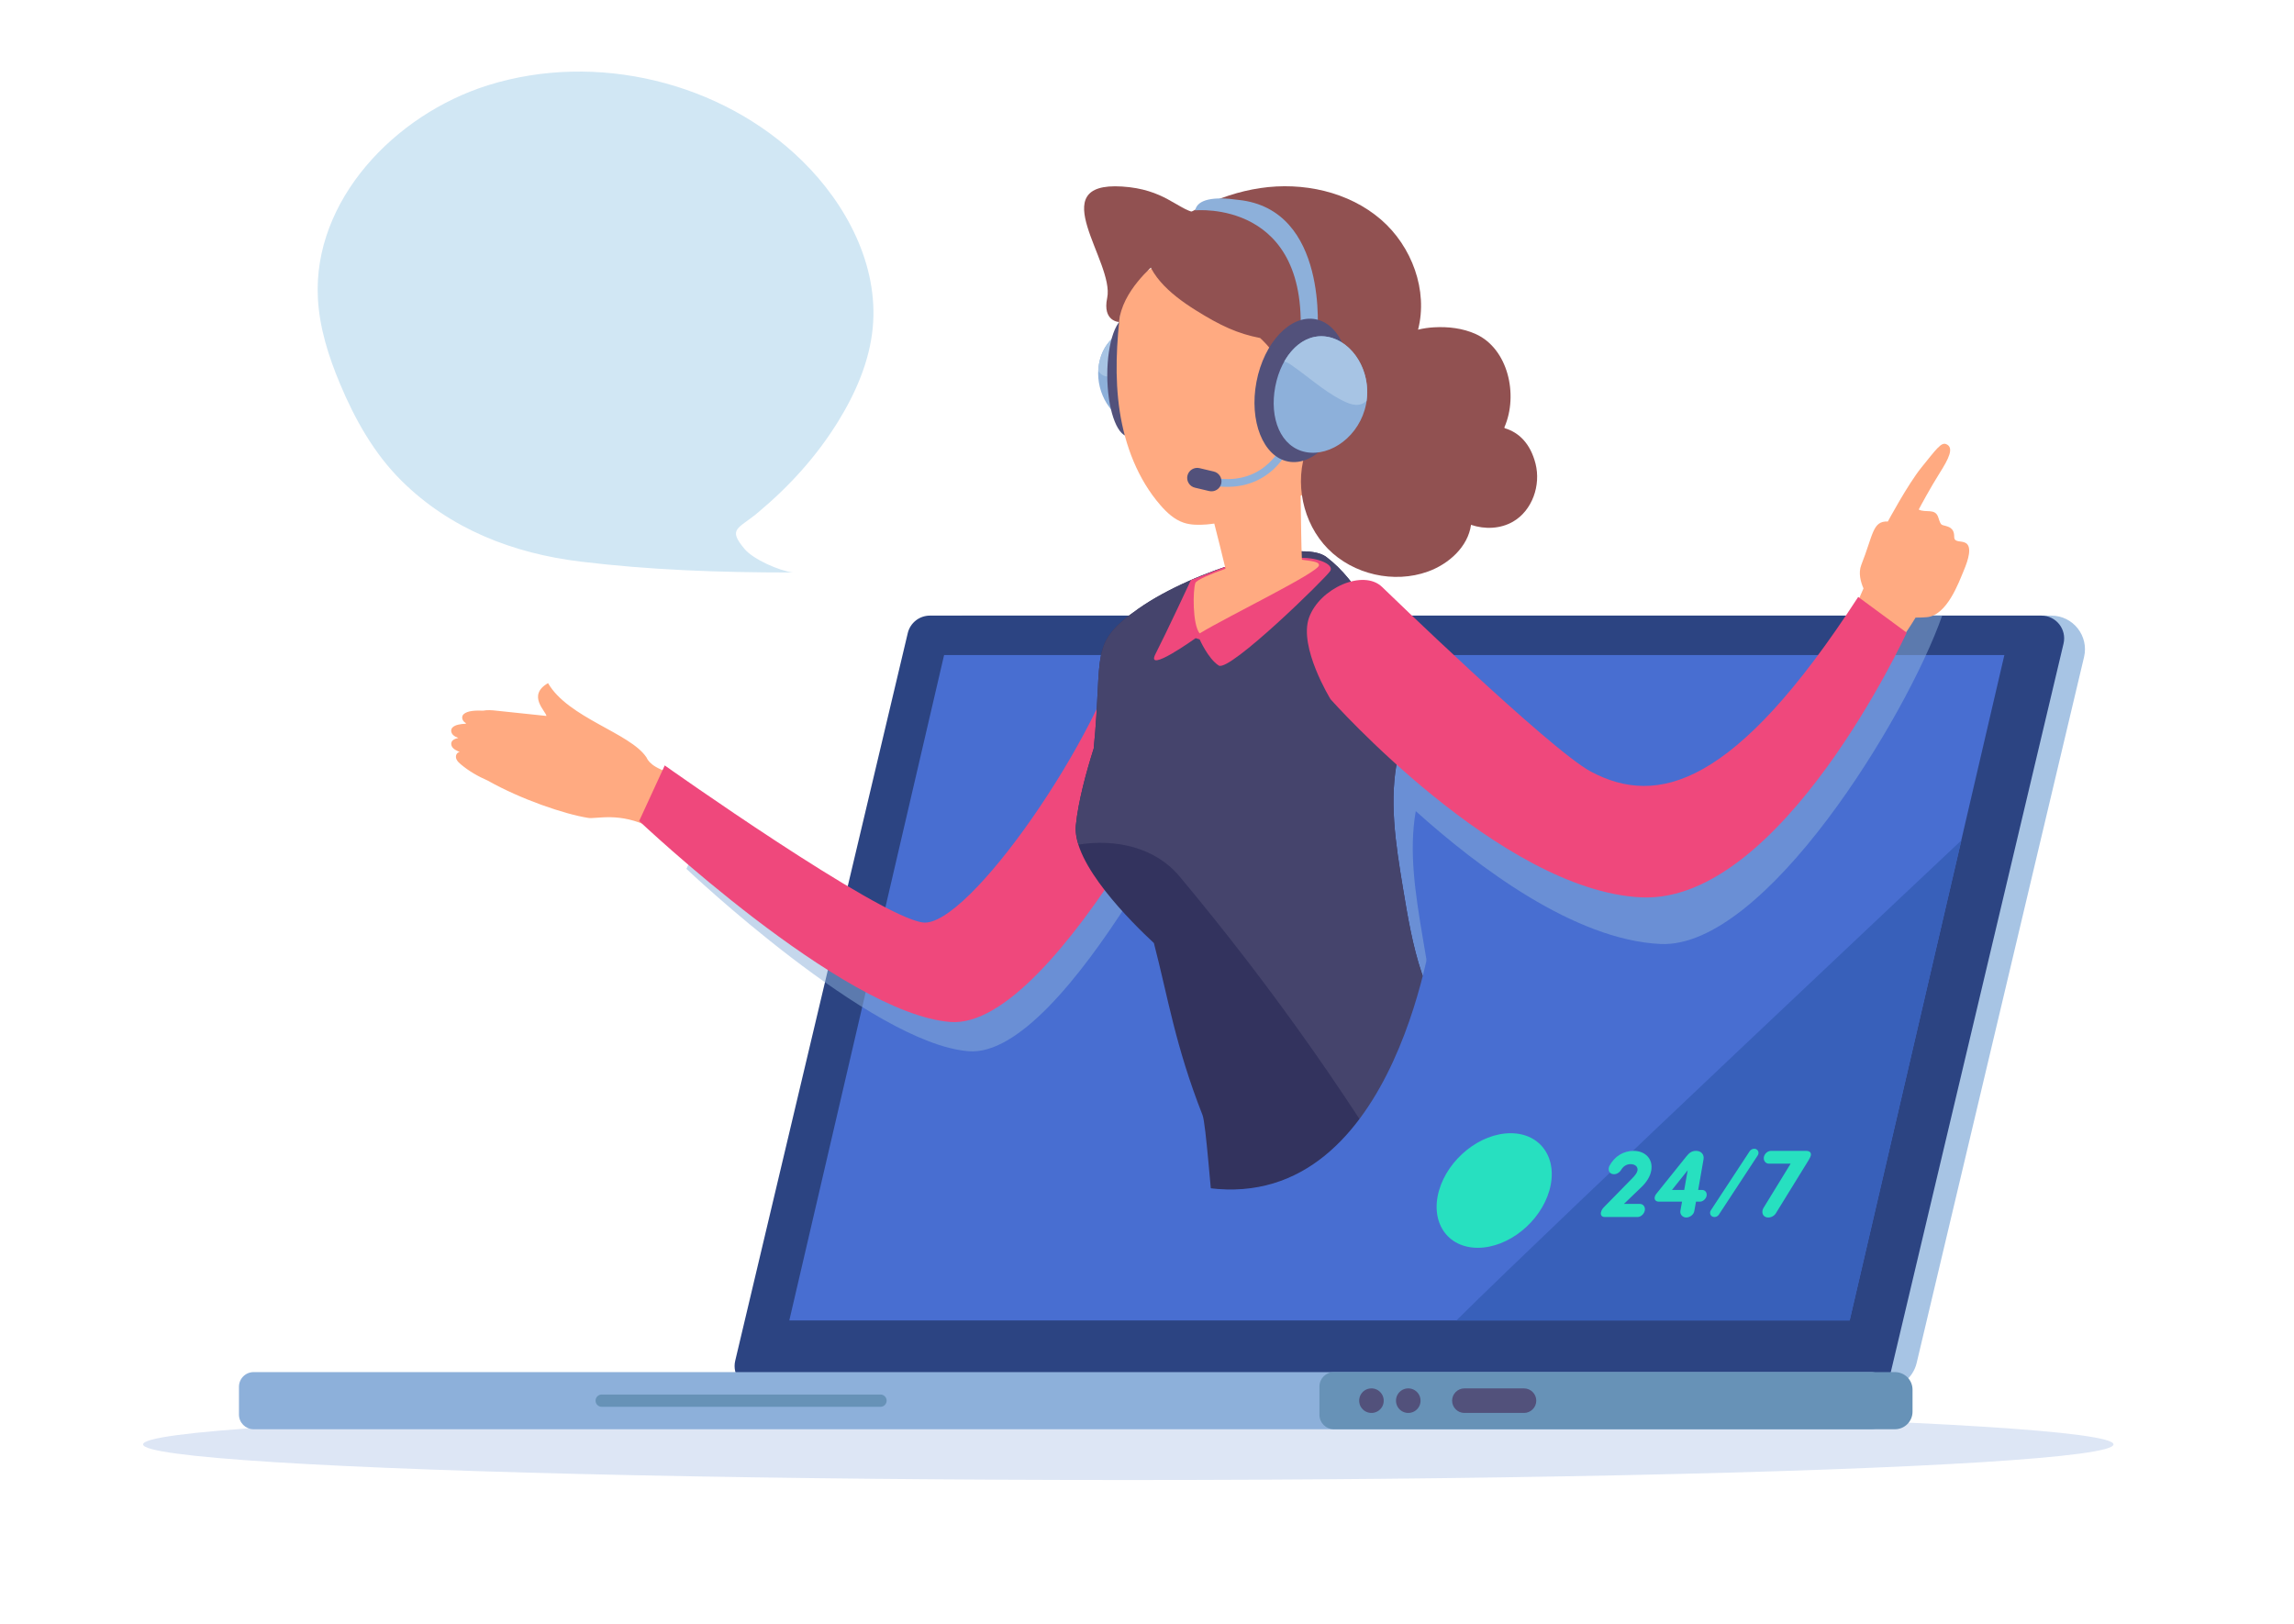 <?xml version="1.0" encoding="utf-8"?>
<!-- Generator: Adobe Illustrator 16.0.0, SVG Export Plug-In . SVG Version: 6.00 Build 0)  -->
<!DOCTYPE svg PUBLIC "-//W3C//DTD SVG 1.1//EN" "http://www.w3.org/Graphics/SVG/1.1/DTD/svg11.dtd">
<svg version="1.1" id="Layer_1" xmlns="http://www.w3.org/2000/svg" xmlns:xlink="http://www.w3.org/1999/xlink" x="0px" y="0px"
	 width="1500px" height="1062px" viewBox="0 0 1500 1062" enable-background="new 0 0 1500 1062" xml:space="preserve">
<g>
	<ellipse fill="#DDE6F5" cx="737.76" cy="944.547" rx="644.208" ry="23.294"/>
	<g>
		<path fill="#A7C4E4" d="M519.716,908.181h712.15c10.193,0,19.054-7.006,21.405-16.922l109.449-461.613
			c3.276-13.817-7.204-27.073-21.404-27.073H629.166c-10.194,0-19.053,7.005-21.404,16.922L498.311,881.106
			C495.035,894.925,505.515,908.181,519.716,908.181z"/>
		<path fill="#2C4482" d="M495.229,908.181h726.766c6.899,0,12.894-4.74,14.486-11.453l112.821-475.833
			c2.217-9.353-4.875-18.322-14.484-18.322H608.05c-6.899,0-12.896,4.74-14.486,11.452L480.742,889.858
			C478.525,899.21,485.618,908.181,495.229,908.181z"/>
		<polygon fill="#486ED1" points="516.114,863.469 1209.405,863.469 1310.614,428.371 617.322,428.371 		"/>
		<g>
			<path fill="#8DB0DA" d="M165.854,934.64h1057.478c6.351,0,11.498-5.147,11.498-11.499v-14.373
				c0-6.351-5.148-11.499-11.498-11.499H165.854c-5.304,0-9.603,4.299-9.603,9.604v18.166
				C156.251,930.341,160.55,934.64,165.854,934.64z"/>
			<path fill="#6792B7" d="M872.195,934.64h366.872c6.353,0,11.499-5.147,11.499-11.499v-14.373c0-6.351-5.146-11.499-11.499-11.499
				H872.195c-5.211,0-9.436,4.227-9.436,9.436v18.5C862.76,930.416,866.984,934.64,872.195,934.64z"/>
			<path fill="#52517B" d="M957.532,923.979h38.984c4.413,0,8.026-3.61,8.026-8.025l0,0c0-4.415-3.613-8.025-8.026-8.025h-38.984
				c-4.415,0-8.026,3.61-8.026,8.025l0,0C949.506,920.369,953.117,923.979,957.532,923.979z"/>
			<path fill="#52517B" d="M912.964,914.385c-1.071,5.652,3.793,10.519,9.448,9.446c3.159-0.599,5.706-3.146,6.305-6.306
				c1.073-5.653-3.792-10.521-9.447-9.448C916.109,908.676,913.563,911.223,912.964,914.385z"/>
			<path fill="#52517B" d="M888.886,914.383c-1.07,5.654,3.794,10.521,9.448,9.448c3.159-0.599,5.706-3.146,6.305-6.306
				c1.072-5.653-3.792-10.521-9.446-9.448C892.033,908.676,889.483,911.223,888.886,914.383z"/>
			<path fill="#6792B7" d="M393.432,919.968H575.74c2.208,0,4.013-1.807,4.013-4.014l0,0c0-2.207-1.805-4.012-4.013-4.012H393.432
				c-2.207,0-4.014,1.805-4.014,4.012l0,0C389.418,918.161,391.225,919.968,393.432,919.968z"/>
		</g>
	</g>
	<g>
		<path opacity="0.5" fill="#8DB0DA" d="M1085.737,617.313c68.358,3.235,160.997-148.523,184.266-214.864
			c-14.87-0.451-25.622,0.614-33.984,0.344c-73.01,105.802-142.188,154.049-183.138,132.301
			c-26.67-14.165-136.546-120.745-136.546-120.745c-4.976-4.831-12.646-5.614-20.468-3.546c-4.703-6.036-9.992-11.5-15.972-16.074
			c-16.224-12.409-86.19,8.16-122.648,33.646c-32.942,23.033-23.208,28.36-29.49,91.628c-4.753,14.979-10.099,34.399-11.677,50.266
			c-0.386,3.888,0.333,8.136,1.725,12.549c24.367-3.917,50.168,1.764,66.044,20.755C845.304,677.09,900.152,755.071,947.68,837.14
			c6.095-9.228,9.547-18.435,9.151-26.674c37.039,28.391,92.454-9.985,91.64-12.026c-24.074-60.287-97.048-104.438-106.119-131.3
			c-6.135-18.168-9.286-37.183-12.414-56.102c-4.41-26.68-8.801-54.103-4.203-80.625
			C966.513,567.133,1029.665,614.659,1085.737,617.313z"/>
		<g>
			<path opacity="0.5" fill="#8DB0DA" d="M463.998,535.232c0,0,126.368,89.602,153.11,93.179
				c26.74,3.576,106.036-111.342,120.289-171.496l56.983,31.187c0,0-96.965,204.396-160.986,199.345
				c-64.021-5.053-184.561-119.252-184.561-119.252L463.998,535.232z"/>
			<path fill="#FFAA81" d="M295.954,475.654c1.77-1.68,5.075-2.236,8.519-2.356c0.078-0.128,0.144-0.266,0.224-0.394
				c-0.5-0.305-0.992-0.621-1.392-1.049c-1.246-1.341-1.587-3.45-0.157-4.808c2.501-2.376,8.043-2.508,12.737-2.326
				c2.817-0.521,5.606-0.304,8.245-0.025l19.901,2.096c0.76,0.054,1.524,0.138,2.298,0.242l10.964,1.155
				c-0.237-2.991-12.903-13.463,1.054-21.464c13.147,22.732,53.59,32.531,64.27,48.436c0.247-0.203,0.896,5.473,13.611,9.544
				c11.376,3.64-7.098,26.102-10.777,36.452c-20.344-10.438-35.333-5.42-40.879-6.303c-15.725-2.501-44.209-12.282-65.559-24.349
				c-6.378-2.78-12.429-6.233-17.737-10.711c-1.101-0.929-2.199-1.94-2.784-3.256c-0.743-1.672-0.382-3.778,1.413-4.599
				c0.223-0.103,0.503-0.123,0.748-0.194c-0.365-0.156-0.739-0.287-1.1-0.452c-1.311-0.598-2.64-1.276-3.56-2.384
				c-1.166-1.41-1.388-3.536,0.119-4.811c0.897-0.76,2.152-1.222,3.579-1.507c-1.307-0.512-2.626-1.103-3.581-2.129
				C294.865,479.123,294.522,477.013,295.954,475.654z"/>
			<path fill="#EF487C" d="M434.656,500.545c0,0,139.27,98.749,168.74,102.691c29.472,3.942,116.863-122.71,132.571-189.005
				l62.801,34.372c0,0-106.867,225.263-177.423,219.696c-70.558-5.568-203.404-131.426-203.404-131.426L434.656,500.545z"/>
			<path fill="#33335E" d="M795.236,813.619c17.5,4.422,35.755,2.66,53.265-5.501c11.467-5.346,21.413-12.716,31.172-20.666
				c8.631-7.033,18.734-12.959,26.076-21.421c6.185-7.13,9.547-16.299,14.944-23.983c3.959-5.632,8.575-8.467,15.284-9.906
				c17.485-3.748,35.657-0.624,53.21-4.297c6.211-1.299,12.069-3.424,17.293-6.886c-30.663-36.756-70.213-65.004-76.735-84.315
				c-6.134-18.167-9.285-37.183-12.415-56.101c-4.725-28.584-9.434-58.02-3.086-86.286c4.459-19.854-4.111-97.257-46.954-130.025
				c-16.224-12.407-86.19,8.161-122.65,33.648c-32.941,23.032-23.208,28.36-29.488,91.628c-4.753,14.978-10.1,34.398-11.677,50.264
				c-2.484,24.945,36.85,63.789,51.032,76.919c9.196,35.285,13.85,66.802,31.8,112.487
				C788.545,734.883,791.568,779.469,795.236,813.619z"/>
			<path fill="#45446C" d="M929.745,636.644c-6.134-18.167-9.285-37.183-12.415-56.101c-4.725-28.584-9.436-58.02-3.086-86.286
				c4.459-19.855-4.111-97.257-46.954-130.025c-16.224-12.407-86.192,8.16-122.65,33.647
				c-32.943,23.033-23.208,28.361-29.488,91.629c-4.753,14.978-10.1,34.398-11.677,50.264c-0.387,3.887,0.333,8.136,1.725,12.549
				c24.367-3.916,50.166,1.763,66.044,20.755c61.455,73.518,116.302,151.499,163.828,233.567c6.098-9.227,9.55-18.434,9.154-26.671
				c37.038,28.388,92.454-9.988,91.64-12.029C1011.789,707.656,938.817,663.505,929.745,636.644z"/>
			<path fill="#FFAA81" d="M1285.393,355.105c-2.896-1.719-7.186-0.188-7.551-3.563c-0.153-1.405,0.439-5.475-4.092-7.135
				c-4.529-1.661-4.346,0.157-6.35-6.082c-2.005-6.24-8.367-2.728-12.777-5.117c1.426-2.765,7.8-14.539,13.689-23.884
				c5.894-9.345,9.65-16.647,4.249-18.89c-3.273-1.358-6.413,3.201-16.241,15.354c-8.799,10.876-21.892,35.243-21.892,35.243
				c-10.058-0.449-9.502,8.535-17.36,28.368c-2.101,5.298-0.334,11.353,1.431,15.387c-2.985,7.217-8.343,18.91-14.265,25.8
				l29.498,20.467c0,0,12.36-16.282,18.813-27.176c2.512,0.018,4.965-0.083,7.277-0.268c13.337-1.065,21.134-23.148,24.22-30.441
				C1287.13,365.875,1289.579,357.587,1285.393,355.105z"/>
			<path fill="#EF487C" d="M903.73,383.854c0,0,109.873,106.579,136.545,120.743c43.389,23.043,94.123,10.165,174.771-114.236
				l31.688,23.338c0,0-81.591,177.473-173.604,173.118c-92.012-4.355-203.083-129.531-203.083-129.531s-21.007-34.053-14.108-53.354
				C862.839,384.633,891.468,371.945,903.73,383.854z"/>
			<path fill="#EF487C" d="M801.048,370.716l-22.331,8.611c0,0-16.322,34.999-23.185,48.372
				c-6.865,13.374,26.287-10.402,26.287-10.402l2.626,0.839c0,0,5.493,12.607,12.475,17.087c6.98,4.48,70.097-57.305,72.915-61.854
				c2.817-4.55-9.918-9.524-21.705-8.404C836.343,366.086,801.048,370.716,801.048,370.716z"/>
			<g>
				<g>
					<path fill="#8DB0DA" d="M718.058,244.121c-0.008,16.651,11.369,31.188,23.192,32.267s19.618-11.709,19.627-28.36
						c0.01-16.652-7.771-30.861-19.597-31.939C729.457,215.01,718.068,227.47,718.058,244.121z"/>
					<path fill="#A7C4E4" d="M756.296,234.832c-8.884,3.4-17.374,8.558-26.668,10.763c-5.614,1.331-8.943,0.798-11.5-3.051
						c0.705-15.847,11.709-27.5,23.154-26.457c8.392,0.766,14.729,8.159,17.709,18.331
						C758.119,234.373,757.216,234.481,756.296,234.832z"/>
				</g>
				<path fill="#52517B" d="M724.03,245.15c-0.012,21.524,6.014,39.522,13.459,40.201c7.447,0.68,13.492-16.219,13.504-37.741
					c0.012-21.524-6.017-39.523-13.462-40.202C730.087,206.729,724.042,223.626,724.03,245.15z"/>
				<path fill="#FFAA81" d="M871.18,222.893c-3.348-8.411-8.981-15.688-14.745-22.669c-5.587-6.77-11.471-13.473-18.83-18.257
					c-8.975-5.83-19.628-8.471-30.177-10.27c-21.075-3.591-44.278-3.757-62.031,8.152c-4.15,2.785-7.991,6.303-10.082,10.844
					c-1.54,3.352-2.045,7.073-2.496,10.735c-2.757,22.439-4.053,45.259-0.633,67.608c3.421,22.349,11.813,44.333,26.647,61.394
					c4.196,4.824,9.085,9.358,15.146,11.386c4.823,1.613,10.034,1.526,15.104,1.149c1.647-0.123,3.278-0.398,4.92-0.578
					c2.478,9.398,4.782,19.105,7.334,29.514c-9.407,3.399-18.986,7.311-19.705,9.349c-1.675,4.756-1.943,27.021,2.784,32.962
					c19.673-11.869,77.808-39.899,78.035-44.547c0.095-1.902-2.339-2.557-11.146-3.64c-0.471-9.513-0.576-26.169-0.831-41.809
					c7.569-4.146,14.884-9.251,18.754-15.426c3.595-5.727,5.072-12.514,6.024-19.208c2.048-14.426,1.922-29.098,0.616-43.609
					C875.164,238.126,874.094,230.214,871.18,222.893z"/>
				<path fill="#915151" d="M748.875,158.872c21.697-17.859,47.359-31.722,75.151-35.866c27.793-4.147,57.812,2.271,79.054,20.666
					c20.146,17.445,30.782,46.276,24.156,71.916c3.421-0.862,6.972-1.347,10.456-1.545c9.244-0.524,18.711,0.574,27.16,4.356
					c21.188,9.484,28.149,39.723,18.84,61.042c0.064,0.191,0.123,0.381,0.188,0.572c9.147,2.671,16.773,9.86,20.17,23.189
					c3.594,14.11-2.11,30.646-14.718,37.928c-8.212,4.744-18.447,5.135-27.458,2.078c-1.973,14.306-14.473,25.612-28.182,30.555
					c-22.21,8.009-48.829,1.95-65.387-14.882c-16.557-16.83-22.175-43.545-13.802-65.621c3.734-9.849,9.907-18.591,14.106-28.255
					c9.915-22.818,1.688-34.287-14.695-39.212c-0.092,0.079-0.205,0.123-0.293,0.206c-2.111,2.04-12.263,25.492-10.69,26.684
					c-3.545-2.689-4.205-7.624-5.494-11.884c-2.374-7.854-7.41-14.141-13.446-19.756c-14.628-2.831-25.863-7.972-42.268-18.248
					C765.43,192.588,747.824,178.067,748.875,158.872z"/>
				<path fill="#8DB0DA" d="M781.479,137.571c0,0,76.405-7.625,68.475,87.071l11.428-5.681c0,0,7.773-82.193-51.737-88.259
					C793.54,128.379,782.931,130.303,781.479,137.571z"/>
				<path fill="#915151" d="M754.924,172.887c0,0-21.681,17.628-23.138,37.707c0,0-11.054-0.326-7.817-15.802
					c4.919-23.509-42.624-76.077,9.646-72.823c27.563,1.716,35.904,14.594,47.96,17.125
					C793.631,141.623,754.924,172.887,754.924,172.887z"/>
				<path fill="#8DB0DA" d="M793.75,317.7l0.752-4.991c33.646,5.068,44.531-22.93,44.638-23.213l4.728,1.769
					C843.745,291.586,831.396,323.371,793.75,317.7z"/>
				<path fill="#52517B" d="M790.647,321.123l-9.331-2.21c-3.512-0.833-5.704-4.385-4.871-7.897l0,0
					c0.831-3.511,4.384-5.704,7.897-4.872l9.33,2.211c3.513,0.832,5.705,4.386,4.873,7.897l0,0
					C797.714,319.763,794.16,321.956,790.647,321.123z"/>
				
					<ellipse transform="matrix(0.982 0.189 -0.189 0.982 63.8 -156.551)" fill="#52517B" cx="851.119" cy="255.587" rx="30.235" ry="47.383"/>
				<path fill="#8DB0DA" d="M893.263,264.175c-4.011,20.8-23.048,34.619-39.444,31.457c-16.396-3.162-23.942-22.108-19.929-42.909
					c4.011-20.801,18.062-35.581,34.458-32.418C884.743,223.467,897.276,243.374,893.263,264.175z"/>
				<path fill="#A7C4E4" d="M843.328,237.992c11.305,7.634,21.641,17.314,33.793,23.613c7.34,3.804,12.012,4.407,16.43,0.576
					c2.868-20.062-9.333-38.814-25.203-41.875c-11.637-2.245-22.07,4.574-28.595,16.141
					C840.955,236.722,842.158,237.201,843.328,237.992z"/>
			</g>
		</g>
		<path fill="#486ED1" d="M938.077,599.012c0,0-22.96,193.631-147.479,177.947l-17.647,74.484l283.714-5.733l63.271-203.61
			C1119.936,642.1,939.398,593.435,938.077,599.012z"/>
	</g>
	<path fill="#3860BA" d="M1282.547,549.502l-73.031,313.967H952.339C1016.55,799.705,1282.547,549.502,1282.547,549.502z"/>
	<path fill="#D1E7F4" d="M547.997,275.682c11.571-18.744,20.609-39.516,22.677-61.446c3.829-40.619-16.986-80.458-46.111-109.031
		c-52.81-51.808-134.854-71.557-205.454-49.453c-61.063,19.116-114.578,75.385-111.251,139.284
		c1.004,19.273,6.947,37.976,14.388,55.783c9.738,23.303,22.358,45.801,40.298,63.578c31.825,31.532,72.872,47.524,117.35,52.893
		c44.478,5.368,88.549,7.09,138.502,7.09c-8.836-1.162-25.759-8.471-31.566-15.416c-11.179-13.368-4.271-12.897,8.617-23.648
		C515.986,318.177,533.907,298.501,547.997,275.682z"/>
	<path fill="#27E0C0" d="M1013.099,778.521c-5.931,20.689-26.887,37.459-46.809,37.459c-19.924,0-31.269-16.77-25.34-37.459
		c5.929-20.688,26.886-37.459,46.809-37.459C1007.683,741.062,1019.028,757.832,1013.099,778.521z"/>
	<g>
		<g>
			<path fill="#27E0C0" d="M1054.083,767.684c-1.941-0.583-2.849-2.848-1.685-5.308c3.302-6.086,8.934-9.776,15.795-9.776
				c7.51,0,12.882,5.244,11.523,12.885c-0.714,4.075-3.302,7.83-6.346,10.744l-11.521,11.068h10.487
				c2.135,0,3.624,1.942,3.171,4.272c-0.389,2.201-2.524,4.272-4.662,4.272h-21.618c-1.749,0-2.786-1.165-2.396-3.042
				c0.258-1.23,1.036-2.525,2.007-3.432l18.709-19.096c1.422-1.487,2.847-3.172,3.17-4.788c0.389-2.268-1.229-4.21-4.596-4.21
				c-2.524,0-4.725,1.424-6.085,3.754C1058.936,766.843,1056.607,768.46,1054.083,767.684z"/>
			<path fill="#27E0C0" d="M1102.831,756.031c1.748-2.136,3.366-3.432,6.214-3.432c3.365,0,5.438,2.461,4.854,5.567l-3.495,20.005
				h2.653c1.943,0,3.236,1.746,2.849,3.817c-0.323,1.942-2.396,3.82-4.272,3.82h-2.652l-1.103,6.149
				c-0.39,2.265-2.783,4.206-5.307,4.206c-2.332,0-4.144-2.007-3.82-4.206l1.1-6.149h-15.146c-1.877,0-3.044-1.167-2.717-2.915
				c0.258-1.358,1.034-2.264,1.876-3.235L1102.831,756.031z M1101.277,778.172l2.266-12.885l-10.293,12.885H1101.277z"/>
			<path fill="#27E0C0" d="M1123.938,794.288c-0.97,1.489-2.913,1.941-4.337,1.23c-1.424-0.776-1.812-2.524-0.972-3.949
				l25.505-38.841c1.036-1.358,2.913-1.941,4.337-1.164c1.36,0.779,1.813,2.46,0.906,3.949L1123.938,794.288z"/>
			<path fill="#27E0C0" d="M1161.099,793.576c-1.295,2.071-4.468,3.236-6.604,2.266c-2.266-0.971-2.717-3.753-1.358-5.956
				l17.737-28.935h-14.308c-2.071,0-3.559-2.006-3.236-4.143c0.389-2.331,2.524-4.209,4.662-4.209h22.915
				c2.069,0,3.496,0.843,3.171,2.914c-0.194,1.035-1.164,2.653-1.748,3.626L1161.099,793.576z"/>
		</g>
	</g>
</g>
</svg>
